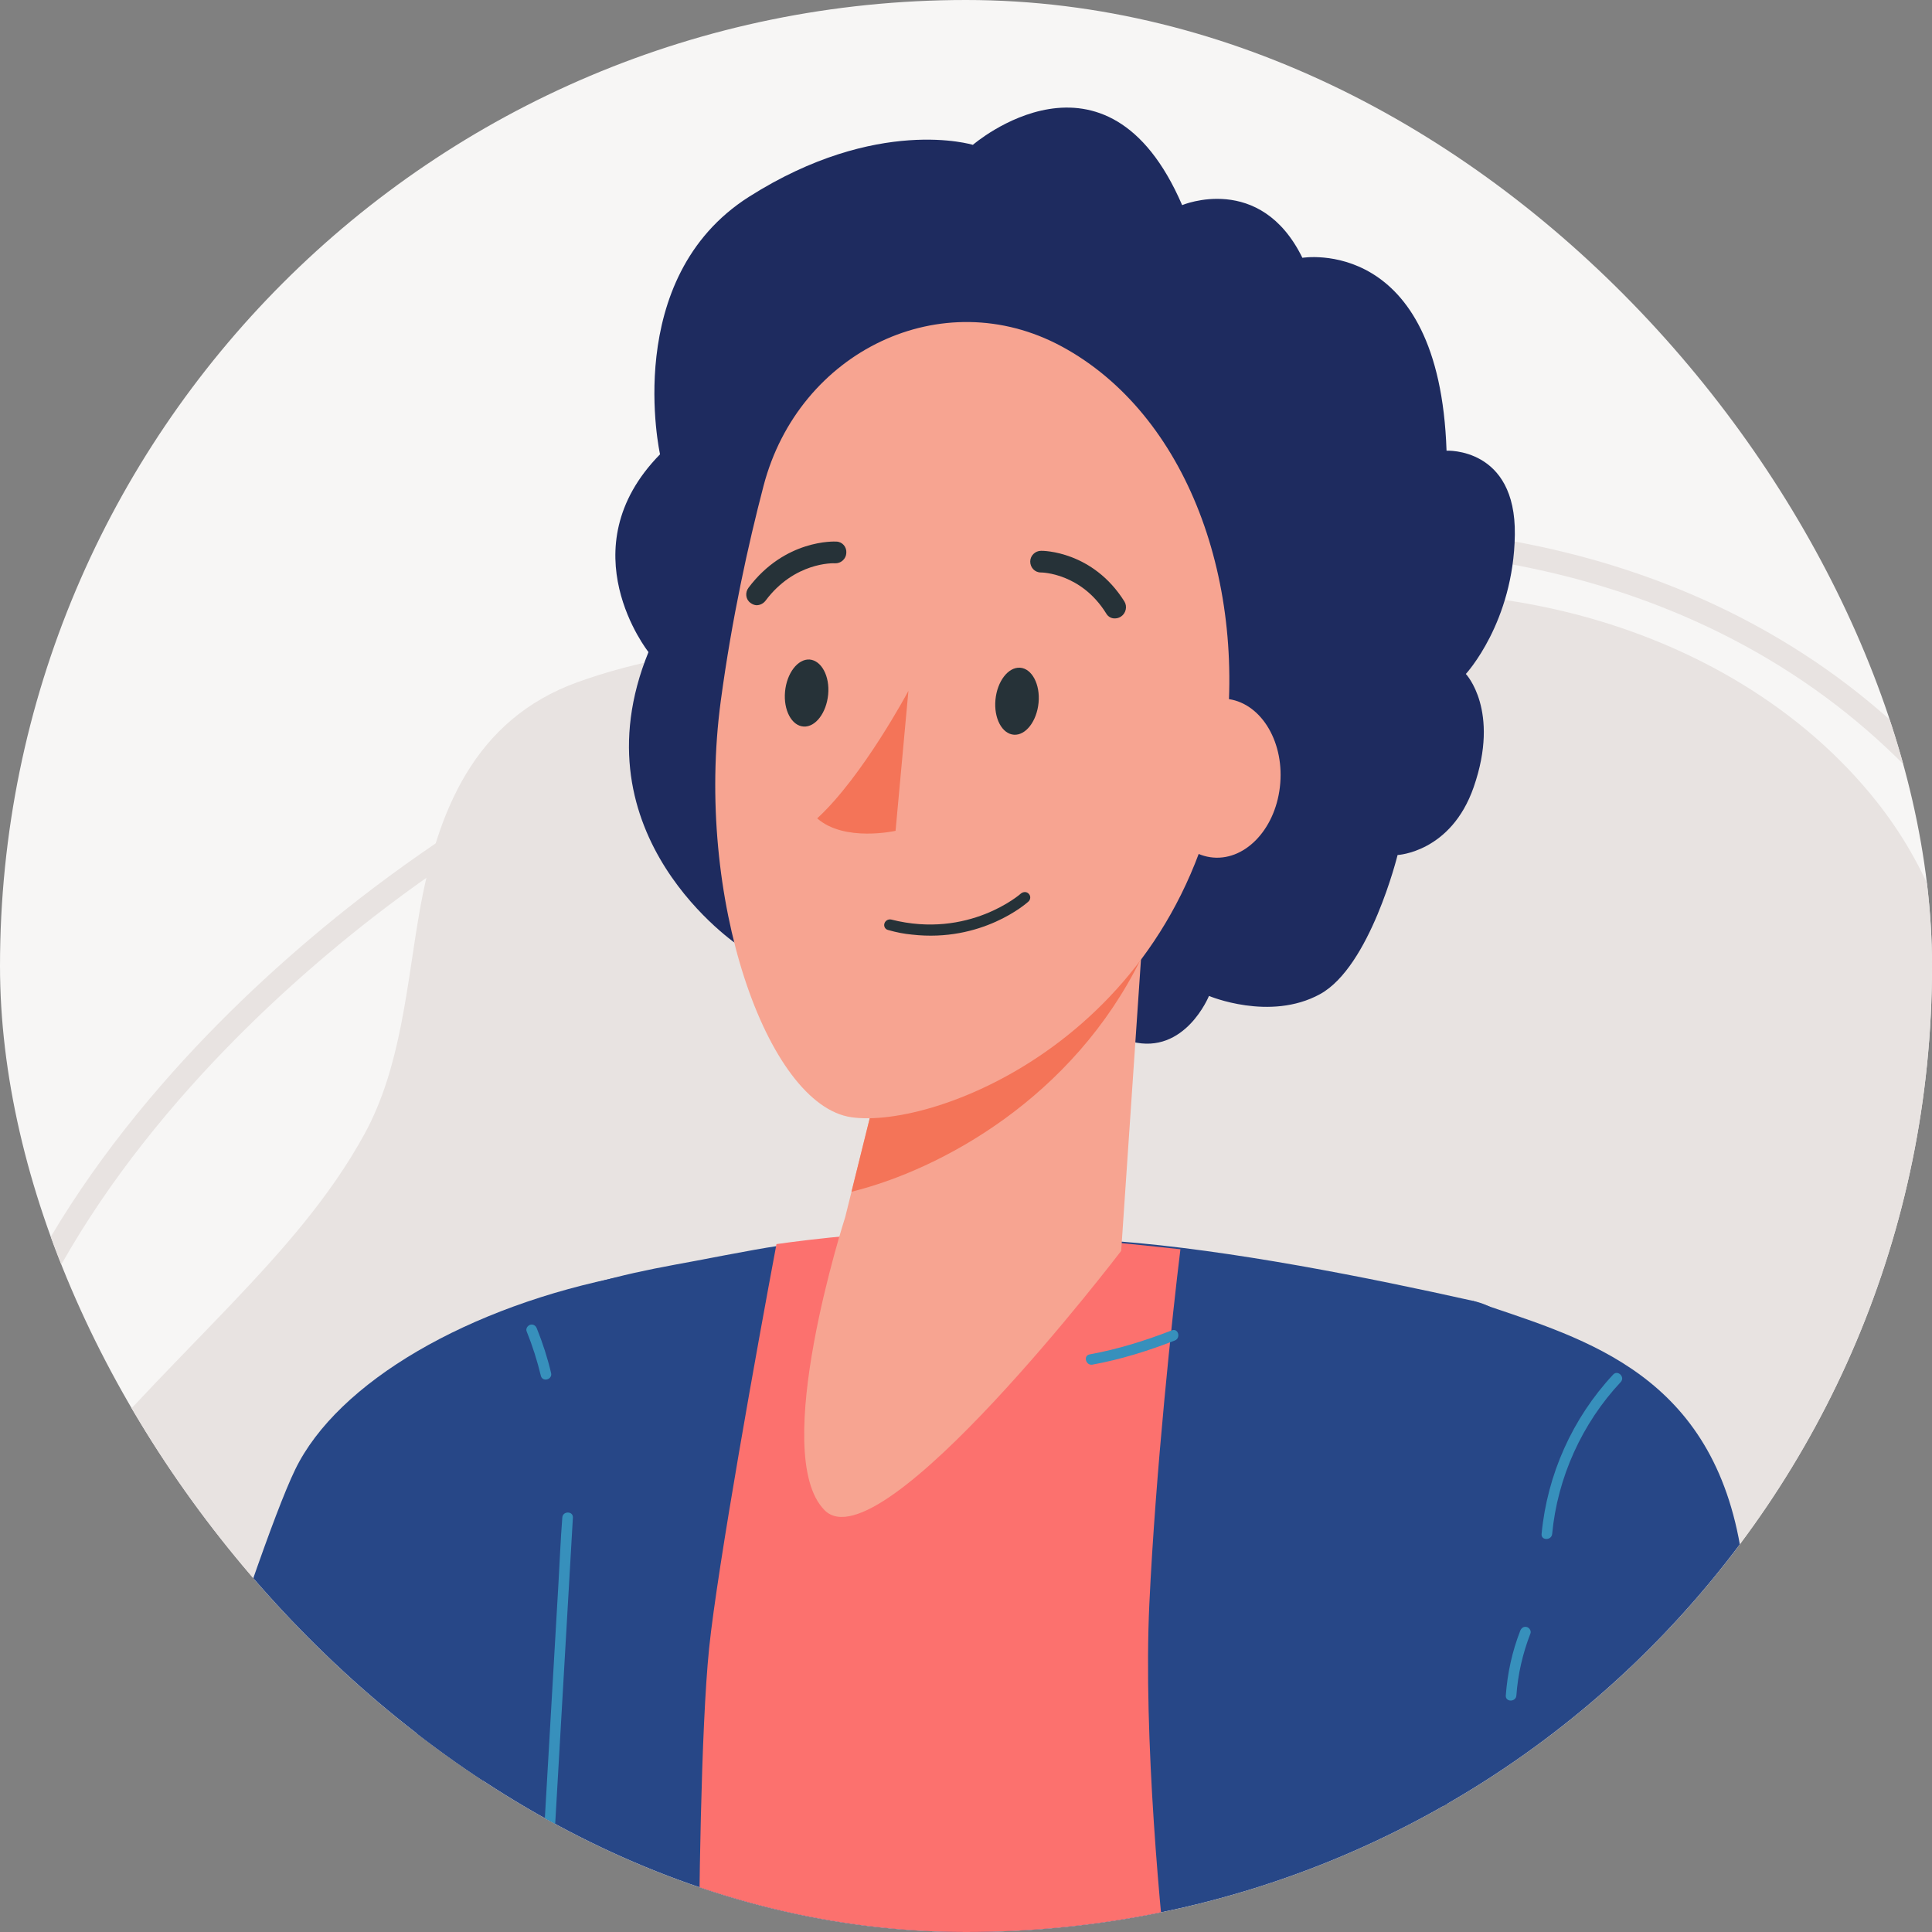 <?xml version="1.0" encoding="UTF-8"?> <svg xmlns="http://www.w3.org/2000/svg" width="168" height="168" viewBox="0 0 168 168" fill="none"><rect x="0" y="0" width="168" height="168" fill="#808080" stroke="none"/><g clip-path="url(#clip0_144_1958)"><path d="M241 -1H0V240H241V-1Z" fill="#F7F6F5"></path><path d="M0.059 203.37C9.688 221.909 26.043 232.556 44.643 238.748C51.05 240.896 57.715 242.498 64.459 243.719C81.716 246.837 99.414 248.236 116.8 245.959C123.655 245.057 131.031 243.517 138.254 241.178C154.529 235.913 170.049 226.604 177.284 211.525C184.507 196.472 181.672 178.509 177.64 162.959C172.97 144.886 168.398 128.003 170.325 109.182C171.786 94.723 172.498 80.873 162.593 68.973C155.904 60.934 146.275 55.644 136.106 53.19C118.34 48.881 100.243 53.638 82.44 55.061C71.682 55.914 60.513 55.595 50.216 59.32C41.225 62.573 37.997 70.575 36.457 79.412C35.352 85.794 34.867 92.79 31.713 98.577C28.7 104.107 24.441 108.85 20.102 113.416C14.364 119.443 8.375 125.266 3.404 131.919C-2.788 140.197 -6.194 149.341 -7.636 159.516C-9.729 174.299 -6.949 189.856 0.059 203.37Z" fill="#E8E3E1"></path><path d="M154.339 56.491C137.727 46.58 117.003 44.696 97.825 48.734C91.21 50.115 84.649 52.097 78.206 54.447C61.734 60.462 45.748 68.182 31.885 78.927C26.423 83.168 20.832 88.218 15.776 93.883C4.386 106.641 -4.322 122.511 -2.96 139.178C-1.598 155.815 9.915 169.899 21.244 181.289C34.401 194.539 46.859 206.8 54.696 224.02C60.734 237.239 67.11 249.555 81.661 254.827C97.69 260.632 115.622 256.723 130.902 250.604C147.57 243.928 172.756 241.129 177.935 220.325C179.138 215.49 179.175 210.451 179.187 205.468C179.248 177.816 181.666 150.887 183.532 123.37C184.894 103.315 182.746 84.542 169.012 68.752C164.686 63.769 159.733 59.707 154.339 56.491Z" stroke="#E8E3E1" stroke-width="2" stroke-miterlimit="10"></path><path d="M19.415 194.637L21.857 204.302C28.964 204.646 32.235 201.976 36.395 193.262C38.776 188.267 41.569 181.995 43.526 177.546C44.52 175.257 45.306 173.44 45.687 172.55C45.864 172.145 45.956 171.924 45.956 171.924C45.956 171.924 35.935 161.842 29.363 163.204C22.796 164.572 19.415 194.637 19.415 194.637Z" fill="#FFC6AD"></path><path d="M31.142 167.727C31.026 168.887 31.572 170.028 32.339 170.881C33.124 171.734 34.119 172.366 35.113 172.943C35.506 172.943 36.346 173.667 36.702 173.87C37.273 174.189 37.831 174.508 38.396 174.821C39.525 175.435 40.66 176.03 41.827 176.613C42.311 176.864 42.919 177.251 43.52 177.552C44.514 175.263 45.3 173.446 45.68 172.556C43.833 170.507 41.648 168.752 39.243 167.408C37.132 166.236 34.579 165.37 32.327 166.248C31.983 166.377 31.652 166.555 31.437 166.843C31.253 167.101 31.167 167.42 31.142 167.727Z" fill="#DE9A85"></path><path d="M54.412 110.93C40.727 113.562 29.356 120.196 25.674 127.775C21.991 135.354 11.043 171.359 11.043 171.359C11.043 171.359 32.94 184.099 37.149 185.676C41.359 187.253 43.36 128.512 43.36 128.512L54.412 110.93Z" fill="#274787"></path><path d="M33.553 265.743C51.503 272.113 79.015 277.329 127.164 269.216C127.164 269.112 127.152 248.462 127.14 248.357C126.25 239.085 125.243 228.928 126.403 219.655C126.771 211.641 127.459 203.583 127.52 195.581C127.673 175.299 123.77 154.783 127.367 134.618C128.244 129.684 129.975 125.191 131.398 120.423C132.442 116.876 131.779 113.949 128.066 113.114C119.125 111.12 107.005 108.677 97.051 107.929C90.767 107.456 84.452 107.309 78.156 107.499C76.897 107.536 75.627 107.591 74.369 107.652C72.866 107.738 71.331 107.867 69.754 108.045C68.416 108.211 67.017 108.426 65.581 108.683C63.9 108.99 62.188 109.309 60.445 109.647C59.285 109.862 58.106 110.076 56.934 110.31C55.75 110.549 54.572 110.807 53.424 111.101C52.277 111.384 51.147 111.709 50.067 112.065C48.975 112.421 47.944 112.814 46.987 113.261C45.649 113.9 44.471 114.636 43.464 115.477C42.458 116.318 41.611 117.281 40.936 118.361C39.095 121.313 38.898 125.216 38.34 128.573C35.48 145.615 36.266 163.013 35.529 180.214C35.02 192.23 34.523 204.258 34.044 216.28C33.657 226.228 33.621 255.752 33.553 265.743Z" fill="#274787"></path><path d="M61.664 143.31C62.385 136.284 65.868 116.964 67.519 108.183C70.381 107.769 77.385 106.958 82.506 107.022C87.626 107.086 98.066 108.123 102.645 108.633C101.97 114.112 100.484 127.953 99.943 139.482C99.403 151.01 100.919 167.103 101.745 173.708L93.188 178.436L60.764 172.582C60.764 165.752 60.944 150.335 61.664 143.31Z" fill="#FC716E"></path><path d="M84.596 12.596C84.596 12.596 96.205 2.548 102.795 17.837C102.795 17.837 109.595 14.961 113.252 22.418C113.252 22.418 125.163 20.419 125.786 39.191C125.786 39.191 131.831 38.871 131.725 46.499C131.62 54.127 127.465 58.605 127.465 58.605C127.465 58.605 130.469 61.76 128.148 68.442C126.174 74.126 121.529 74.349 121.529 74.349C121.529 74.349 119.141 84.066 114.779 86.451C110.418 88.837 105.128 86.602 105.128 86.602C105.128 86.602 103.046 91.753 98.423 90.582C93.8 89.411 88.568 83.787 83.079 85.157C77.589 86.528 64.266 82.251 64.266 82.251C64.266 82.251 49.862 72.72 56.39 56.702C56.39 56.702 49.283 47.764 57.395 39.505C57.395 39.505 53.983 24.199 65.129 17.113C76.284 10.032 84.596 12.596 84.596 12.596Z" fill="#1E2B5F"></path><path d="M77.085 91.377L73.497 105.835C73.497 105.835 66.845 126.446 71.708 131.327C76.575 136.208 97.494 108.771 97.494 108.771L100.048 71.169L77.085 91.377Z" fill="#F7A491"></path><path d="M99.223 83.35C93.308 95.428 81.866 101.697 74.042 103.63L77.085 91.372L100.052 71.164L99.223 83.35Z" fill="#F47458"></path><path d="M92.314 30.122C81.932 24.518 69.458 30.525 66.396 42.247C65.063 47.343 63.642 53.792 62.679 60.928C60.365 78.09 66.712 96.067 74.016 97.149C81.315 98.228 102.804 90.076 106.408 65.759C108.629 50.739 103.206 36.001 92.314 30.122Z" fill="#F7A491"></path><path d="M78.993 60.074C78.993 60.074 75.016 67.538 71.06 71.161C73.425 73.249 77.875 72.246 77.875 72.246L78.993 60.074Z" fill="#F47458"></path><path d="M79.3 81.269C85.374 81.963 89.252 78.564 89.424 78.4C89.618 78.234 89.649 77.919 89.461 77.726C89.296 77.531 89.004 77.522 88.788 77.688C88.745 77.735 84.243 81.677 77.496 79.96C77.247 79.904 76.985 80.05 76.907 80.3C76.828 80.55 76.974 80.812 77.223 80.869C77.971 81.082 78.648 81.209 79.3 81.269Z" fill="#263238"></path><path d="M90.31 61.105C90.158 62.703 89.206 63.955 88.174 63.889C87.141 63.823 86.409 62.466 86.561 60.846C86.714 59.248 87.665 57.996 88.698 58.062C89.73 58.128 90.463 59.507 90.31 61.105Z" fill="#263238"></path><path d="M72.014 60.394C71.861 61.992 70.91 63.244 69.877 63.178C68.845 63.112 68.113 61.755 68.265 60.135C68.417 58.537 69.369 57.284 70.401 57.35C71.435 57.439 72.167 58.796 72.014 60.394Z" fill="#263238"></path><path d="M97.012 53.771C97.169 53.764 97.323 53.712 97.475 53.616C97.91 53.328 98.041 52.739 97.775 52.303C95.028 47.92 90.707 47.888 90.528 47.896C90.013 47.897 89.585 48.319 89.585 48.834C89.586 49.35 89.986 49.78 90.5 49.78C90.634 49.774 94.017 49.848 96.187 53.337C96.358 53.643 96.678 53.808 97.012 53.771Z" fill="#263238"></path><path d="M65.759 52.627C66.051 52.636 66.358 52.51 66.57 52.232C69.084 48.871 72.446 48.968 72.603 48.983C73.119 49.005 73.571 48.604 73.593 48.088C73.637 47.571 73.259 47.117 72.743 47.095C72.563 47.081 68.257 46.891 65.087 51.11C64.77 51.528 64.842 52.129 65.258 52.425C65.42 52.552 65.602 52.611 65.759 52.627Z" fill="#263238"></path><path d="M100.796 66.888C100.348 70.687 102.339 74.109 105.237 74.539C108.135 74.969 110.85 72.24 111.294 68.443C111.743 64.649 109.752 61.222 106.854 60.792C103.956 60.367 101.245 63.095 100.796 66.888Z" fill="#F7A491"></path><path d="M102.151 116.57C99.825 117.472 97.457 118.215 94.996 118.663C94.419 118.767 94.167 117.884 94.75 117.773C97.211 117.325 99.58 116.583 101.906 115.681C102.464 115.472 102.704 116.362 102.151 116.57Z" fill="#3790BC"></path><path d="M128.066 113.114C136.952 116.195 148.262 118.895 151.184 133.728C154.105 148.561 150.355 186.756 149.784 190.481C149.539 192.089 143.979 191.979 143.979 191.979L144.758 188.419C144.758 188.419 142.457 185.805 131.392 184.743C131.392 184.743 128.25 175.182 127.232 172.396C126.213 169.61 126.213 169.61 126.213 169.61C126.213 169.61 124.587 144.78 125.17 137.57C125.753 130.365 128.066 113.114 128.066 113.114Z" fill="#274787"></path><path d="M133.081 142.044C132.412 143.769 131.989 145.585 131.86 147.432C131.817 148.022 130.896 148.022 130.939 147.432C131.08 145.499 131.491 143.603 132.197 141.799C132.289 141.566 132.504 141.406 132.762 141.48C132.983 141.535 133.173 141.811 133.081 142.044Z" fill="#3790BC"></path><path d="M140.93 120.179C137.567 123.775 135.431 128.482 134.971 133.385C134.916 133.968 133.995 133.974 134.051 133.385C134.541 128.224 136.738 123.315 140.279 119.522C140.684 119.099 141.335 119.749 140.93 120.179Z" fill="#3790BC"></path><path d="M49.817 131.967C49.724 133.52 49.639 135.079 49.547 136.631C49.332 140.35 49.117 144.069 48.902 147.788C48.644 152.28 48.381 156.779 48.123 161.271C47.896 165.155 47.675 169.04 47.448 172.925C47.337 174.815 47.264 176.705 47.116 178.589C47.116 178.613 47.11 178.644 47.11 178.669C47.073 179.258 46.153 179.264 46.19 178.669C46.282 177.116 46.368 175.557 46.46 174.005C46.675 170.286 46.889 166.567 47.104 162.848C47.362 158.356 47.626 153.857 47.883 149.365C48.111 145.481 48.331 141.596 48.559 137.712C48.669 135.821 48.743 133.931 48.89 132.047C48.89 132.023 48.896 131.992 48.896 131.967C48.927 131.378 49.847 131.378 49.817 131.967Z" fill="#3790BC"></path><path d="M46.681 115.515C47.19 116.773 47.607 118.068 47.92 119.387C48.062 119.964 47.172 120.21 47.031 119.633C46.712 118.313 46.3 117.018 45.791 115.76C45.699 115.527 45.895 115.257 46.11 115.196C46.38 115.122 46.589 115.282 46.681 115.515Z" fill="#3790BC"></path></g><defs><clipPath id="clip0_144_1958"><rect width="168" height="168" rx="84" fill="white"></rect></clipPath></defs></svg> 